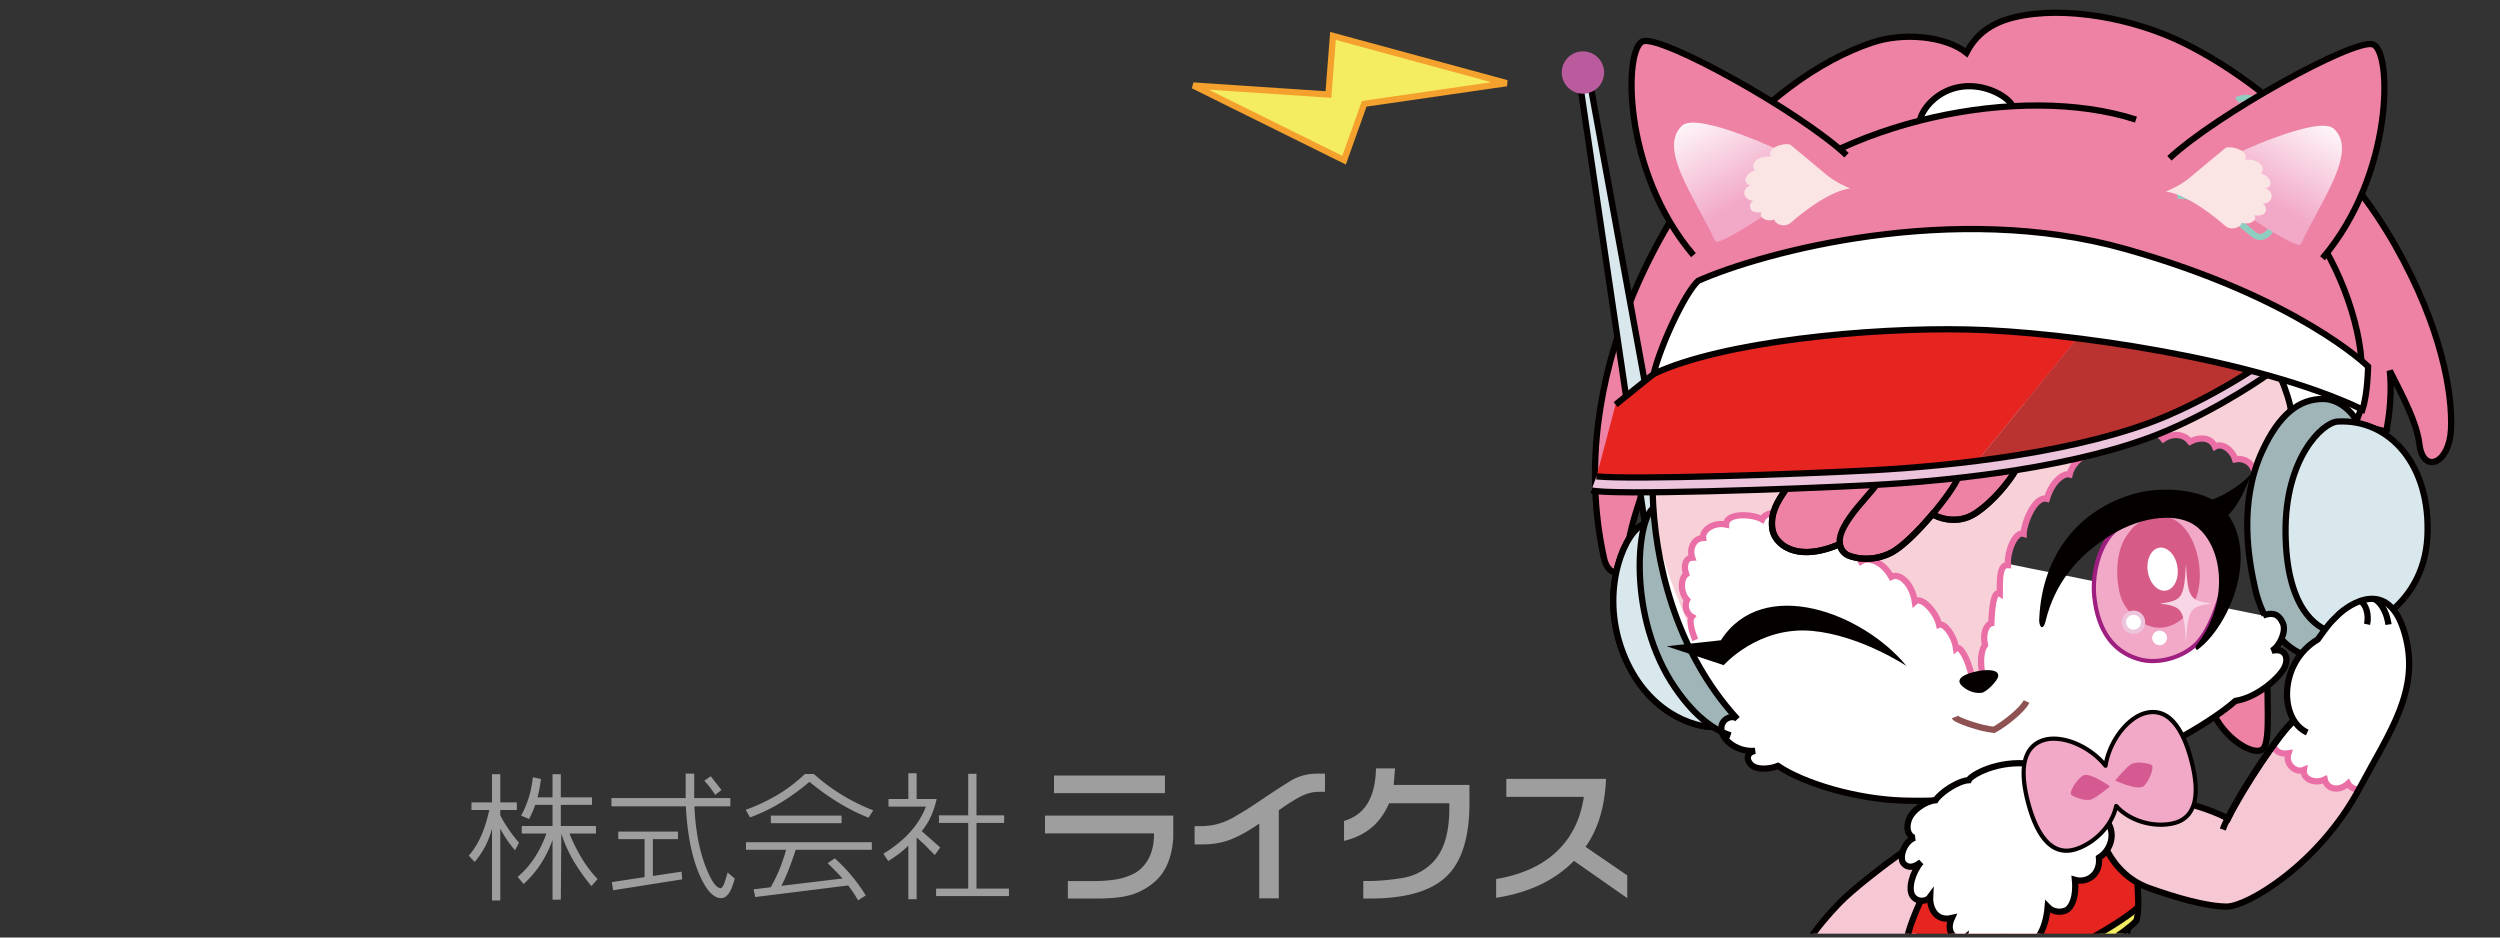 <svg style="background-color:#ffffff00" xmlns="http://www.w3.org/2000/svg" width="400" height="150"><rect width="100%" height="100%" fill="#333333" stroke="none"/><defs><linearGradient id="b" x1="86.032%" y1="-.101%" x2="41.84%" y2="61.777%"><stop stop-color="#fff" offset="1%"/><stop stop-color="#f2a9c8" offset="99%"/></linearGradient><linearGradient id="c" x1="13.968%" y1="-.101%" x2="58.16%" y2="61.776%"><stop stop-color="#fff" offset="1%"/><stop stop-color="#f2a9c8" offset="99%"/></linearGradient><clipPath id="a"><path d="M404.275 149.385h-959.822V-.57h959.822v149.955z" fill="none"/></clipPath></defs><path d="M404.275 149.385h-959.822V-.57h959.822v149.955z" fill="none"/><g clip-path="url(#a)"><g fill="#9e9e9f"><path d="M88.403 127.574v-3.704h1.324v3.704h4.991v1.207h-4.99v3.382h5.623v1.206h-4.233a27.889 27.889 0 002.029 4.062c.757 1.217 1.575 2.292 2.474 3.215l-.994 1.131a33.054 33.054 0 01-2.802-3.942 21.472 21.472 0 01-2.01-4.466l-.088 10.583h-1.324v-9.54a18.392 18.392 0 01-1.892 3.831 16.674 16.674 0 01-2.734 3.197l-.953-1.131a14.373 14.373 0 002.703-3.068 17.452 17.452 0 001.888-3.873h-3.933v-1.205h4.921v-3.382h-2.777c-.13.404-.28.795-.449 1.164-.166.369-.342.738-.521 1.091l-1.28-.537c.471-.835.868-1.767 1.192-2.78.328-1.027.55-2.134.681-3.348l1.303.262c-.065.496-.13.981-.223 1.473-.09.495-.197.98-.322 1.468h2.396zm-5.71.809v1.214h-2.648v.862c.354.694.774 1.395 1.268 2.127.49.728 1.066 1.475 1.732 2.235l-.639 1.22a17.462 17.462 0 01-1.287-1.665 17.922 17.922 0 01-1.074-1.795v11.488h-1.322v-11.467a14.936 14.936 0 01-1.101 2.84 13.493 13.493 0 01-1.675 2.466l-.95-1.01c.76-.849 1.416-1.888 1.961-3.1.543-1.214.984-2.613 1.322-4.2h-2.843v-1.215h3.286v-4.513h1.322v4.513h2.648zM116.857 127.686v1.327h-5.751c.174 3.836.785 7.098 1.851 9.79.877 2.205 1.664 3.306 2.363 3.306.139 0 .309-.206.5-.616.16-.396.361-1.026.59-1.89l1.154.965c-.293 1.086-.607 1.867-.945 2.358-.362.515-.776.774-1.238.774-1.22 0-2.377-1.247-3.467-3.745-1.22-2.825-1.948-6.475-2.175-10.942H97.83v-1.327h11.879v-3.905h1.365v3.905h5.784zm-8.381 5.367v1.204h-4.017v5.894l4.589-.683.107 1.227-11.046 1.747-.217-1.301 5.243-.8v-6.084h-4.21v-1.204h9.55zm5.247-8.855l1.716 2.209-1.005.769c-.24-.369-.504-.753-.793-1.138a16.492 16.492 0 00-.955-1.127l1.037-.713zM120.003 130.787l-.69-1.217a29.959 29.959 0 004.906-2.283c1.584-.921 3.103-2.065 4.56-3.443h1.435a31.01 31.01 0 009.508 5.81l-.758 1.177a31.24 31.24 0 01-4.767-2.388c-1.58-.955-3.134-2.077-4.682-3.35a36.757 36.757 0 01-4.449 3.239 27.925 27.925 0 01-5.063 2.455zm14.65-.288v1.213h-11.319v-1.213h11.318zm4.84 4.25v1.215h-12.185a51.828 51.828 0 01-1.324 3.683 24.481 24.481 0 01-.974 2.09l9.789-1.178a27.99 27.99 0 00-1.102-1.184 74.89 74.89 0 00-1.273-1.267l1.14-.773a25.444 25.444 0 012.793 2.905 28.339 28.339 0 012.168 3.025l-1.238.798a19.1 19.1 0 00-.813-1.33c-.273-.395-.529-.75-.771-1.062l-14.859 1.854-.267-1.23 2.734-.334a23.978 23.978 0 001.425-2.92c.4-.997.746-2.022 1.04-3.077h-6.418v-1.215h20.135zM160.663 130.448v1.22h-4.425v10.51h5.195v1.196h-11.66v-1.196h5.14v-10.51h-4.678v-1.22h4.677v-6.643h1.326v6.643h4.425zm-14.003-6.727v4.123h3.2a14.38 14.38 0 01-.915 2.788 10.62 10.62 0 01-1.47 2.349l2.96 2.607-.865 1.215a108.043 108.043 0 01-1.647-1.663c-.488-.443-.912-.825-1.263-1.139v9.873h-1.326v-8.577c-.365.373-.812.769-1.346 1.183-.533.412-1.154.847-1.87 1.293l-.775-1.173c1.718-1.053 3.145-2.211 4.278-3.469 1.129-1.256 1.97-2.614 2.52-4.074h-5.982v-1.213h3.175v-4.123h1.326zM168.64 124.084h17.753v2.815H168.64v-2.815zm-1.443 6.415h20.525v3.546c-.152 2.474-.812 4.466-1.976 5.987-.822 1.054-1.978 1.943-3.462 2.651-.738.355-1.62.617-2.644.793-1.224.205-2.76.308-4.626.29h-4.156v-2.792h3.914c1.671 0 3.076-.117 4.212-.341a10.116 10.116 0 002.167-.722c.817-.362 1.516-.934 2.092-1.7.953-1.253 1.414-2.873 1.4-4.865h-17.446V130.5zM191.138 132.181h.902c1.068 0 2.023-.124 2.86-.37.84-.234 1.649-.572 2.418-1.005.414-.242.979-.574 1.684-.997.697-.42 1.847-1.174 3.438-2.255a151.561 151.561 0 014.013-2.596c1.242-.767 2.668-1.16 4.27-1.177h1.272v2.91h-.92c-1.056 0-2.085.27-3.087.81-1.01.536-2.132 1.253-3.382 2.143v14.086h-3.126v-11.96c-1.59 1.107-3.064 1.938-4.433 2.496-1.36.555-2.945.84-4.751.84h-1.158v-2.925zM235.112 125.593v2.909c0 5.488-1.234 9.406-3.696 11.743-2.469 2.346-6.519 3.516-12.147 3.516h-1.144v-2.797h1.234a36.69 36.69 0 005.044-.491 8.762 8.762 0 004.486-2.152c.884-.804 1.574-1.824 2.066-3.054.582-1.488.892-3.323.937-5.482v-1.262h-9.64c-.72 1.658-1.67 2.968-2.852 3.937-1.191.974-2.634 1.668-4.352 2.085v-3.197c1.687-.504 2.944-1.444 3.778-2.834.834-1.38 1.277-3.24 1.33-5.57h3.052l-.219 2.648h12.123zM241.013 124.614h15.95c-.09 2.193-.402 4.182-.937 5.986-.533 1.804-1.31 3.44-2.337 4.896l6.674 4.566v3.642l-8.525-5.967a19.131 19.131 0 01-5.478 3.855c-2.07.97-4.394 1.652-6.981 2.056v-3.005c4.056-.679 7.28-2.132 9.66-4.368 2.379-2.236 3.834-5.16 4.374-8.771h-12.4v-2.89z"/></g><path d="M372.754 232.729c0 3.881-20.195 7.028-45.105 7.028-24.91 0-45.106-3.147-45.106-7.028 0-3.882 20.195-7.029 45.106-7.029 24.91 0 45.105 3.147 45.105 7.029z" fill="#dbdcdc"/><path d="M303.724 158.913c-.626-.71-1.32-1.25-2.183-1.827l.026-.039c1.636-1.186 3.272-2.98 3.272-2.98l5.845-16.125-6.296-1.609c-2.872 2.04-7.99 5.955-10.187 8.259-3.21 3.367-7.475 8.504-7.418 12.906.06 4.718 1.485 6.109 4.961 8.974 2.238 1.844 4.968 4.345 4.968 4.345s.168 1.413.168 1.92c-.678 1.016-1.083 3.388-.902 4.29.169.847 2.483 3.667 9.426 1.58l-1.68-19.694z" fill="#f6c8d3"/><path d="M303.565 160.32c-1.16-.792-2.43-.01-2.473.734-1.185-.734-2.652.266-2.625 1.241-2.073-.226-2.243 1.849-2.243 1.849-1.778.239-2.075 1.565-1.82 2.44-.642.197-1.093.55-1.396.952l3.658 3.086c.058 1.356.214 1.608.214 2.115-.678 1.016-1.083 3.388-.902 4.29.169.847 2.483 3.667 9.426 1.58l-1.839-18.287z" fill="#fff"/><path d="M303.565 160.32c-1.16-.792-2.43-.01-2.473.734-1.185-.734-2.652.266-2.625 1.241-2.073-.226-2.243 1.849-2.243 1.849-1.778.239-2.075 1.565-1.82 2.44-.642.197-1.093.55-1.396.952h0" stroke="#ea6fa6" fill="none"/><path d="M323.7 198.807c-2.145.282-12.74-.233-14.288-.503l1.41 5.079c2.625 7.79 6.266 15.917 6.52 17.357.255 1.438-1.606 7.2-.677 9.565.932 2.37 2.709 3.725 5.842 4.318l1.192-35.816z" fill="#ba3331"/><path d="M323.72 198.276c4.572-2.878 17.075-2.85 22.41.366l-.142 2.702c-.467 8.25-1.397 16.734-3.16 21.258.254 1.609.563 6.067-4.46 9.51-3.203 2.195-7.225 3.612-10.385 3.668-4.29.076-6.21-1.016-7.339-3.95-1.13-2.935 1.243-7.79 1.807-9.032.565-1.242.565-1.242.678-4.966.049-1.661.213-8.709.457-16.138l.134-3.418z" fill="#e62420"/><path d="M346.13 198.642c-5.334-3.217-17.838-3.244-22.41-.366l-.02.531c-2.145.282-12.74-.233-14.288-.503l-3.5-16.875c3.048-1.92 12.32-.904 18.754 1.127l-.07.34c1.862-1.185 11.796-6.773 21.702-3.048l-.168 18.794zM308.34 154.874c-.622 0-1.835.876-1.581 2.031-.762.309-1.185 1.553-.508 2.568-.677.14-1.214 1.58-.62 2.511-.565.34-.961 1.356-.34 2.399-.452.565-.395 1.496.113 2.201l-2.025-1.184s.591-9.214 2.201-12.926c-.042-.14 2.76 2.4 2.76 2.4z" fill="#f6c8d3"/><path d="M308.34 154.874c-.622 0-1.835.876-1.581 2.031-.762.309-1.185 1.553-.508 2.568-.677.14-1.214 1.58-.62 2.511-.565.34-.961 1.356-.34 2.399-.452.565-.395 1.496.113 2.201h0" stroke="#ea6fa6" fill="none"/><path d="M345.113 157.287c.72-1.44 2.625-1.864 4.023-1.015.846-.764 3.175-.89 3.894.423 1.242-.679 4.446.21 4.742 2.75 1.58.056 3.245 2.992 1.778 5.25 1.312 1.014.72 4.232-.974 4.57.423 1.538-.678 3.514-2.498 3.472.043 1.99-2.765 2.85-3.894 2.286-1.058 1.016-2.837.93-3.429.083h0" stroke="#040000" fill="#ed82a4"/><path d="M345.113 157.287c.72-1.44 2.625-1.864 4.023-1.015.846-.764 3.175-.89 3.894.423 1.242-.679 4.446.21 4.742 2.75 1.58.056 3.245 2.992 1.778 5.25 1.312 1.014.72 4.232-.974 4.57.423 1.538-.678 3.514-2.498 3.472.043 1.99-2.765 2.85-3.894 2.286-1.058 1.016-2.837.93-3.429.083h0" stroke="#040000" fill="none"/><path d="M347.37 178.182c-9.905-3.723-20.742 2.542-22.605 3.727-6.787-2.61-16.016-3.98-19.065-2.061 0 0-.402-1.862-.466-3.105-1.432-2.849-1.974-9.847-1.974-9.847 1.806 1.693 9.933 3.272 15.239 3.047 5.306-.226 20.83-2.625 28.787-9.624 0 0 2.346 3.272 2.492 7.62.225 6.717-2.408 10.243-2.408 10.243z" fill="#e62420"/><path d="M333.12 153.096c.31.057 1.354.564.93 1.75 1.411.057 1.807 1.241 1.383 2.145 1.102-.312 1.919 1.1 1.467 2.173.96.17.989 1.466.425 2.397.903.508 1.1 1.78-.029 2.822l3.548-.535 6.034-4.191s-4.77-5.856-6.929-7.662c.255-.78.685-4.204.685-4.204l-7.515 5.305z" fill="#f6c8d3"/><path d="M333.12 153.096c.31.057 1.354.564.93 1.75 1.411.057 1.807 1.241 1.383 2.145 1.102-.312 1.919 1.1 1.467 2.173.96.17.989 1.466.425 2.397.903.508 1.1 1.78-.029 2.822h0" stroke="#ea6fa6" fill="none"/><path d="M381.775 69.058s1.1-4.656.593-9.737c2.203 4.317 4.316 8.304 4.741 11.768.594 4.825 4.8 3.161 5.053-2.426.254-5.588-1.412-16.2-9.032-29.576-7.447-13.07-20.123-25.37-33.416-32.057-8.254-4.153-19.446-6.151-27.32-4.29-3.985.943-6.322 2.908-7.762 5.702-3.386-2.71-10.158-3.288-15.032-1.648-8.553 2.879-17.89 9.386-26.984 20.754-4.516 5.644-22.593 31.629-15.981 61.744.762 3.47 3.724 2.793 3.81-1.186.081-3.867 3.709-13.09 4.195-14.418.339 2.117 2.977 5.383 2.977 5.383l82.837-18.168 31.321 8.155z" stroke="#040000" fill="#ed82a4"/><path d="M252.61 12.11l10.905 73.975 4.03-.998-13.425-73.372" fill="#c3ccd1"/><path d="M252.61 12.11l10.905 73.975 4.03-.998-13.425-73.372h0" stroke="#040000" fill="#d9e8ec"/><path d="M256.652 11.45a3.386 3.386 0 11-6.767.255 3.386 3.386 0 016.767-.254z" fill="#ba5b9e"/><g stroke="#040000" fill="#d9e8ec"><path d="M263.154 83.785c-3.132 1.1-6.893 9.99-3.98 19.219 3.048 9.649 10.33 13.206 14.945 13.331h0"/><path d="M263.154 83.785c-3.132 1.1-6.893 9.99-3.98 19.219 3.048 9.649 10.33 13.206 14.945 13.331h0"/></g><path d="M264.593 81.273c-2.709 1.58-4.34 17.482 3.472 28.84 3.328 4.842 6.448 6.77 8.819 7.555l6.004-.274-18.295-36.121z" fill="#9fb5b8"/><path d="M362.979 107.912c-.564 1.694.514 10.556-.896 11.909-1.411 1.355-6.466-1.781-8.161-6.239h0" stroke="#040000" fill="#ed82a4"/><path d="M362.077 98.487c1.467-.564 2.558-.311 3.216 1.299.509 1.242-.508 3.611-1.806 4.345 2.089-.509 2.75.997 2.089 2.54-.678 1.58-4.29 4.91-7.903 5.474-3.444 3.014-10.724 7.465-20.321 11.32-9.598 3.856-21.993 4.287-30.1 4.575-8.319.297-18.609-2.668-22.786-5.49-2.484.426-2.794.82-3.821.135-1.027-.685-1.879-1.86.177-2.546-3.169.257-5.706-2.856-5.363-4.056.343-1.201 1.854-1.757 2.53-1.018-10.026-10.974-13.311-25.523-13.566-36.36" fill="#fff"/><path d="M360.777 75.967c-.169-2.144-2.059-2.737-3.16-2.483-.423-1.44-2.033-2.71-3.219-2.032-.676-1.567-2.554-1.552-3.993-.79-1.015-1.355-2.978-1.326-4.275-.423-1.13-1.468-3.218-1.184-5.334.592-1.525-.931-3.839-.452-5.306 1.468-2.456.255-4.008 2.088-4.347 3.612-1.1-.254-2.878 1.27-3.64 3.894-2.033-.507-3.726 4.15-3.726 5.589-1.355-.424-2.68 2.906-2.511 5.022-1.355-.084-1.299 2.202-1.299 4.571-1.016-.591-1.27 2.457-1.355 4.741-.761.17-1.439 1.553-1.015 3.5-.932 1.27-.594 3.753-.424 4.684l-1.778-.055c-.509-2.314-1.75-4.686-2.427-4.12-.283-2.032-1.862-4.121-2.71-3.782-.45-2.032-2.864-4.657-3.88-3.684-.396-2.723-2.33-4.698-3.769-3.98-1.354-2.41-3.61-3.286-4.853-2.467-1.524-2.738-3.895-4.854-5.08-3.528-2.145-2.625-5.15-4.035-5.519-2.766-3.075-2.286-4.783-1.354-5.207-.423-1.692-.96-5.785-1.044-5.785.818-1.976-.423-3.838.876-3.67 2.144-1.579.086-2.23 1.835-1.749 3.162-.988.056-1.468 1.13-.96 2.653-.846.593-1.016 2.821.142 4.091-.424.762-.227 2.145.762 2.71-.48.564-.028 2.343.564 3.697 0 0-4.792-10.386-5.694-15.521-.903-5.136-1.807-18.231-1.807-18.231l85.178-5.756 15.071-6.096 5.757 8.297-8.982 10.892z" fill="#f8d1d8"/><path d="M377.824 57.68c-.508-7.675-5.023-19.019-10.95-24.438l-25.12-14.11c-18.514-5.983-47.752.34-61.976 14.449l98.046 24.1z" fill="#ed82a4"/><g stroke="#ea6fa6" fill="none"><path d="M315.395 107.857c-.509-2.314-1.75-4.686-2.427-4.12-.283-2.032-1.862-4.121-2.71-3.782-.45-2.032-2.864-4.657-3.88-3.684-.396-2.723-2.33-4.698-3.769-3.98-1.354-2.41-3.61-3.286-4.853-2.467-1.524-2.738-3.895-4.854-5.08-3.528-2.145-2.625-5.15-4.035-5.519-2.766-3.075-2.286-4.783-1.354-5.207-.423-1.692-.96-5.785-1.044-5.785.818-1.976-.423-3.838.876-3.67 2.144-1.579.086-2.23 1.835-1.749 3.162-.988.056-1.468 1.13-.96 2.653-.846.593-1.016 2.821.142 4.091-.424.762-.227 2.145.762 2.71-.48.564-.028 2.343.564 3.697h0M360.777 75.967c-.169-2.144-2.059-2.737-3.16-2.483-.423-1.44-2.033-2.71-3.219-2.032-.676-1.567-2.554-1.552-3.993-.79-1.015-1.355-2.978-1.326-4.275-.423-1.13-1.468-3.218-1.184-5.334.592-1.525-.931-3.839-.452-5.306 1.468-2.456.255-4.008 2.088-4.347 3.612-1.1-.254-2.878 1.27-3.64 3.894-2.033-.507-3.726 4.15-3.726 5.589-1.355-.424-2.68 2.906-2.511 5.022-1.355-.084-1.299 2.202-1.299 4.571-1.016-.591-1.27 2.457-1.355 4.741-.761.17-1.439 1.553-1.015 3.5-.932 1.27-.594 3.753-.424 4.684h0"/></g><path d="M285.817 78.168c-1.298 1.918-2.567 3.714-2.258 6.378.278 2.393 3.686 5.603 10.812 2.504.086.602.379 1.148.957 1.601.593.467 3.937 1.525 7.324-.252 1.768-.928 4.36-3.538 6.555-6.142l.007.004c.634.464 3.81 1.82 6.774-.085 2.963-1.905 5.587-5.292 6.519-6.943l-36.69 2.935z" fill="#ed82a4"/><path d="M285.817 78.168c-1.298 1.918-2.567 3.714-2.258 6.378.278 2.393 3.686 5.603 10.812 2.504.086.602.379 1.148.957 1.601.593.467 3.937 1.525 7.324-.252 1.768-.928 4.36-3.538 6.555-6.142l.007.004c.634.464 3.81 1.82 6.774-.085 2.963-1.905 5.587-5.292 6.519-6.943l-36.69 2.935z" stroke="#040000" fill="none"/><path d="M360.253 59.278c-2.947 1.89-7.998 4.897-13.7 7.32-13.547 5.757-34.206 7.959-46.906 8.635-11.907.635-38.548 1.568-44.204.984l-.84 2.234c2.878.847 32.343-.17 45.044-.847 12.7-.678 33.359-2.878 46.906-8.635 9.03-3.837 16.426-9.143 16.426-9.143l-2.726-.548z" fill="#ecc4db"/><path d="M313.814 108.393c-.638.626-.21 1.165.565 1.72.806.579 1.75.847 2.68.735.743-.09 2.572-1.896 2.655-2.681.112-1.073-1.77-.99-2.541-.904-.771.085-2.72.503-3.359 1.13z" fill="#040000"/><path d="M312.748 114.742c.172.428 4.152 1.861 6.294 2.032 1.826-1.006 4.603-3.248 5.202-4.533h0" stroke="#8f5252" fill="none"/><path d="M295.758 53.222c-18.457 1.366-31.165 6.604-31.165 6.604l-6.096 4.91-3.054 11.481c5.655.584 32.297-.349 44.204-.984a234.194 234.194 0 0016.757-1.5l15.805-19.411c-10.83-1.272-23.679-2.046-36.45-1.1z" fill="#e62420"/><path d="M360.253 59.278s-11.734-3.042-28.044-4.956l-15.805 19.41c10.37-1.313 21.658-3.525 30.15-7.134 5.701-2.423 10.752-5.43 13.699-7.32z" fill="#ba3331"/><path d="M254.603 78.451c2.878.847 32.343-.17 45.044-.847 12.7-.678 33.359-2.878 46.906-8.635 9.03-3.837 16.426-9.143 16.426-9.143h0" stroke="#040000" fill="none"/><path d="M285.817 78.168c-1.298 1.918-2.567 3.714-2.258 6.378.282 2.427 3.782 5.7 11.12 2.37h0" stroke="#040000" fill="none"/><path d="M300.211 77.548c-1.185 1.975-8.48 8.278-4.883 11.103.593.467 3.937 1.525 7.324-.252 3.386-1.778 9.822-9.737 10.626-11.98h0" stroke="#040000" fill="none"/><path d="M305.319 149.456c1.186 2.031 7.93 7.817 10.64 8.437 7.281-1.072 23.27-9.841 26.149-12.777l-.127-3.873s-1.919-1.523-2.923-2.37c-1.003-.847-2.235-3.599-2.235-3.599s-27.97 5.405-29.042 7.662c-1.072 2.258-2.462 6.52-2.462 6.52z" fill="#e62420"/><path d="M342.108 145.116c-2.879 2.936-18.868 11.705-26.15 12.777-2.708-.62-9.453-6.406-10.64-8.437l-.422 1.861c1.777 2.652 6.604 6.604 11.092 8.129 7.79-1.017 21.928-8.129 25.823-12.107l.297-2.223zM347.37 178.182c-9.905-3.723-20.742 2.542-22.605 3.727-6.787-2.61-16.016-3.98-19.065-2.061l.211 1.58c3.049-1.919 12.32-.903 18.755 1.128l-.07.34c1.862-1.185 11.796-6.773 21.702-3.048l1.072-1.666z" fill="#f4ed61"/><path d="M264.593 59.826l-6.096 4.91h0" stroke="#040000" fill="none"/><path d="M303.26 166.896c1.806 1.693 9.933 3.272 15.239 3.047 5.306-.226 20.83-2.625 28.787-9.624l-.733-.96c-8.128 6.52-22.748 8.92-28.054 9.144-5.306.227-13.433-1.353-15.24-3.046v1.439z" fill="#f4ed61"/><path d="M307.267 144.18c-.451 1.073-2.033 4.43-2.371 7.137 1.777 2.652 6.604 6.604 11.092 8.129 7.79-1.017 21.928-8.129 25.823-12.107.509-1.524.255-4.996.17-6.096h0" stroke="#040000" fill="none"/><path d="M305.319 149.456c1.186 2.031 7.93 7.817 10.64 8.437 7.281-1.072 23.27-9.841 26.149-12.777h0M305.574 152.193c-.848 1.863-2.259 7.167-2.314 13.264-.057 6.095 1.466 9.878 1.974 11.286.085 1.92 3.298 19.846 5.589 26.64 2.624 7.79 6.265 15.917 6.519 17.357.255 1.438-1.606 7.2-.677 9.565.932 2.37 2.709 3.725 5.842 4.318h0" stroke="#040000" fill="none"/><path d="M324.822 181.824c-.903 1.468-1.582 32.282-1.693 36.008-.113 3.724-.113 3.724-.678 4.966-.564 1.243-2.937 6.097-1.807 9.031 1.13 2.935 3.05 4.027 7.34 3.951 3.16-.056 7.18-1.473 10.384-3.668 5.023-3.443 4.714-7.901 4.46-9.51 3.894-9.99 3.725-39.282 3.47-42.754 2.457-2.793 4.658-10.328 2.71-16.085-1.946-5.756-8.382-10.752-9.059-11.768 0 0 .338-2.88.593-3.556h0" stroke="#040000" fill="none"/><path d="M303.26 165.457c1.806 1.692 9.933 3.273 15.239 3.047 5.306-.226 19.926-2.625 28.054-9.144h0" stroke="#040000" fill="none"/><path d="M377.753 65.456s-.48 1.298-.69 1.847l-10.528-1.551c0-.93-.889-3.684-1.566-5.123l12.784 4.827z" fill="#fff"/><path d="M303.26 166.896c1.806 1.693 9.933 3.272 15.239 3.047 5.306-.226 20.83-2.625 28.787-9.624h0M323.72 198.276c4.572-2.878 17.075-2.85 22.41.366h0" stroke="#040000" fill="none"/><path d="M338.82 84.095c-3.056 2.112-4.516 7.358-4.064 11.457.62 5.63 3.16 8.974 7.282 10.216 3.329 1.003 7.335-.341 9.482-2.371 3.105-2.935 5.136-11.006 5.08-13.828-.055-2.822-1.24-6.265-5.137-7.223-3.894-.96-8.805-.904-12.643 1.75z" fill="#9e1f7f"/><path d="M344.441 105.431a7.665 7.665 0 01-2.208-.31c-3.94-1.188-6.228-4.433-6.804-9.644-.414-3.751.885-8.826 3.777-10.825 2.079-1.438 4.728-2.197 7.659-2.197 1.467 0 2.96.184 4.436.549 4.074 1.001 4.59 4.935 4.622 6.579.057 2.854-2.008 10.619-4.868 13.322-1.622 1.535-4.22 2.526-6.614 2.526z" fill="#f2a9c8"/><path d="M340.16 85.858c-1.394 2.114-1.805 5.814-.974 9.187.678 2.74 3.756 5.756 6.916 5.36 3.16-.394 5.832-3.664 5.87-8.197.042-4.995-2.61-9.595-5.885-9.483-3.274.115-4.53 1.017-5.926 3.133z" fill="#d65b87"/><path d="M348.389 90.705c.288 1.896-.542 3.592-1.852 3.792-1.31.198-2.604-1.178-2.892-3.073-.286-1.895.543-3.593 1.85-3.79 1.312-.2 2.606 1.175 2.894 3.071z" fill="#fff"/><path d="M343.223 99.56a1.862 1.862 0 11-3.725 0 1.862 1.862 0 013.725 0z" fill="#ecc4db"/><path d="M341.36 100.745a1.187 1.187 0 01-1.185-1.185c0-.654.533-1.186 1.185-1.186.654 0 1.186.532 1.186 1.186 0 .652-.532 1.185-1.186 1.185zM346.722 102.044a1.184 1.184 0 11-2.37 0 1.186 1.186 0 012.37 0z" fill="#fff"/><path d="M355.274 80.906c-2.468-2.468-8.938-3.233-13.632-1.947-8.863 2.427-14.845 9.65-15.353 19.867-.168 1.242.546 2.447 1.017.507 1.41-5.812 4.96-10.438 10.61-13.827 5.08-3.047 10.696-3.5 13.547-1.242 4.347 3.442 5.222 12.32-.084 19.035-.253.423.05.785.254.634 5.08-3.725 10.5-16.17 3.641-23.027z" fill="#040000"/><path d="M350.956 79.721c1.03 2.06 7.535-1.693 9.313-4.064-1.439 3.895-2.963 6.519-4.826 7.535-1.863 1.015-4.657-3.81-4.487-3.47z" fill="#040000"/><path d="M307.182 19.317c.255-1.736 2.71-4.953 6.774-5.462 4.063-.508 7.62 1.905 8.042 3.133 0 0-5.159.445-7.7.84-2.539.395-7.116 1.489-7.116 1.489z" fill="#fff"/><path d="M304.388 136.333c-2.872 2.04-7.99 5.955-10.187 8.259-3.21 3.367-7.475 8.504-7.418 12.906.06 4.718 1.485 6.109 4.961 8.974 2.238 1.844 4.968 4.345 4.968 4.345h0M279.778 33.58c14.224-14.108 43.462-20.43 61.976-14.448h0M366.874 33.242c5.927 5.42 10.442 16.763 10.95 24.438h0M309.214 82.26c.634.465 3.81 1.821 6.774-.084 2.963-1.905 5.587-5.292 6.519-6.943h0" stroke="#040000" fill="none"/><path d="M315.395 162.277c-.268.122 1.625 2.417 3.118 3.01-.804-.624-2.85-3.133-3.118-3.01z" fill="#f6c8d3"/><path d="M315.395 165.287c.155-1.017 2.885-3.17 3.118-3 .233.169-3.118 3-3.118 3z" fill="#f6c8d3"/><path d="M377.203 67.615c-.762-1.61-2.884-3.781-5.531-3.781-3.725 0-7 2.341-9.794 8.521-3.71 8.208-2.12 17.205-1.016 22.012 1.185 5.164 4.65 9.505 8.128 10.498 2.964.846 7.535-1.186 8.468-4.148" fill="#9fb5b8"/><path d="M374.043 67.445c-2.484.135-8.467 5.926-8.355 17.779.113 11.852 4.713 15.238 7.535 15.916 3.868.927 14.554-3.609 15.156-15.239.593-11.43-5.983-18.908-14.336-18.456z" fill="#d9e8ec"/><path d="M374.043 67.445c-2.484.135-8.467 5.926-8.355 17.779.113 11.852 4.713 15.238 7.535 15.916 3.868.927 14.554-3.609 15.156-15.239.593-11.43-5.983-18.908-14.336-18.456z" stroke="#040000" fill="none"/><path d="M377.203 67.615c-.762-1.61-2.884-3.781-5.531-3.781-3.725 0-7 2.341-9.794 8.521-3.71 8.208-2.12 17.205-1.016 22.012 1.185 5.164 4.65 9.505 8.128 10.498 2.964.846 7.535-1.186 8.468-4.148h0M307.182 19.317c.255-1.736 2.71-4.953 6.774-5.462 4.063-.508 7.62 1.905 8.042 3.133h0M264.593 81.273c-2.709 1.58-4.34 17.482 3.472 28.84 3.328 4.842 6.448 6.77 8.819 7.555h0" stroke="#040000" fill="none"/><path d="M364.969 60.63c.677 1.438 1.566 4.191 1.566 5.122h0M377.753 65.456s-.48 1.298-.69 1.847h0M296.542 169.068c.057 1.355.338 3.162.338 3.669-.678 1.016-1.083 3.388-.902 4.29.169.847 2.483 3.667 9.426 1.58h0M297.702 155.13c2.097.793 4.603 2.173 6.12 3.892h0" stroke="#040000" fill="none"/><path d="M303.724 158.913c-.626-.71-1.32-1.25-2.183-1.827l.026-.039c1.636-1.186 3.272-2.98 3.272-2.98h0M301.89 176.377c-.127.635-1.059 2.328-2.837 2.75h0M304.472 177.266c-.17.72-1.1 1.566-2.37 2.075h0M324.596 182.896c1.862-1.185 11.796-6.773 21.702-3.048h0" stroke="#040000" fill="none"/><path d="M324.765 181.909c1.863-1.185 12.7-7.45 22.606-3.727h0M324.666 182.556c-6.435-2.03-15.706-3.047-18.755-1.127h0" stroke="#040000" fill="none"/><path d="M305.7 179.848c3.049-1.919 12.278-.55 19.065 2.06h0M309.412 198.304c1.548.27 12.143.785 14.287.503h0" stroke="#040000" fill="none"/><path d="M357.898 16.057c1.355-.932 4.573-.197 3.952 2.286 2.37-1.016 4.29.733 3.443 2.935 1.863 0 2.991 2.934 1.412 3.78 1.975.565 1.862 3.782.055 4.403.96.339 1.608 3.442-1.184 3.612.875.875-.227 3.048-2.09 2.708.34.736-1.315 3.197-3.048 1.61-1.015-.931-7.746-6.476-12.065-6.054h0" stroke="#8fcdc1" fill="none"/><path d="M362.077 98.487c1.467-.564 2.558-.311 3.216 1.299.509 1.242-.508 3.611-1.806 4.345 2.089-.509 2.75.997 2.089 2.54-.678 1.58-4.86 5.361-9.652 5.87l-.315-6.434 6.468-7.62z" fill="#fff"/><path d="M255.443 76.218c5.655.583 32.297-.35 44.204-.985 12.7-.676 33.359-2.878 46.906-8.635 5.702-2.423 10.753-5.43 13.7-7.32h0M362.077 98.487c1.467-.564 2.558-.311 3.216 1.299.509 1.242-.508 3.611-1.806 4.345 2.089-.509 2.75.997 2.089 2.54-.678 1.58-4.29 4.91-7.903 5.474-3.444 3.014-10.724 7.465-20.321 11.32-9.598 3.856-24.856 4.895-32.964 4.625-7.356-.243-15.745-2.718-19.922-5.54-1.175.474-2.89.602-3.821.135-1.098-.547-1.61-2.2.177-2.546-3.169.257-5.823-2.143-5.363-4.056.29-1.214 1.854-1.757 2.53-1.018-10.026-10.974-13.311-25.523-13.566-36.36h0" stroke="#040000" fill="none"/><path d="M353.922 96.568c-3.599.48-3.853.869-4.167 6.368-.315-5.5-.568-5.889-4.167-6.368 3.599-.48 3.852-.87 4.167-6.37.314 5.5.568 5.89 4.167 6.37z" fill="#f8d6e5"/><path d="M264.593 59.826c10.922-5.165 34.376-7.45 50.124-7.112 15.75.339 46.343 4.684 63.277 12.811.847-2.539.902-6.885.902-6.885s-11.176-11.005-38.778-18.793c-27.602-7.79-58.083.507-68.413 5.078-2.2 2.033-6.153 10.667-7.112 14.9z" fill="#fff"/><path d="M264.593 59.826c10.922-5.165 34.376-7.45 50.124-7.112 15.75.339 46.343 4.684 63.277 12.811.847-2.539.902-6.885.902-6.885s-11.176-11.005-38.778-18.793c-27.602-7.79-58.083.507-68.413 5.078-2.2 2.033-6.153 10.667-7.112 14.9z" stroke="#040000" fill="none"/><path d="M349.884 128.545s3.618.888 6.528 2.427c2.464-5.022 8.482-13.988 10.547-15.635l2.2 1.863c-4.487-2.032-4.656-11.092 1.693-14.9 1.356-1.862 1.694-2.456 3.303-3.98 1.609-1.523 7.959-6.094 10.584 2.964 2.624 9.06-2.371 15.747-7.196 24.805-6.558 12.306-18.036 18.964-21.252 18.964-3.218 0-8.214-1.44-12.447-2.962-4.234-1.525-6.097-4.827-6.774-6.097l-2.021-8.438 14.835.989z" fill="#f6c8d3"/><path d="M363.724 119.206c.24.904 1.07 1.536 2.422 1.325-.59 1.749 1.223 3.206 2.472 2.651-.217 1.477 1.746 2.305 3.336 1.547.34 1.524 2.208 1.994 3.731.64.245.516.965.934 1.774.97l2.45-4.463c3.9-7.019 7.022-12.929 4.83-20.495-2.625-9.058-8.975-4.486-10.584-2.962-1.609 1.524-1.947 2.115-3.303 3.978-6.349 3.81-5.178 11.197-3.893 13.038l-3.235 3.77zM337.029 131.295c1.65 2.075.634 4.827-1.187 5.927.255 2.752-1.947 4.106-3.851 3.555.28 2.837-.597 4.498-1.412 4.868-.932.424-2.144.283-2.95-.556-.267 3.266-1.485 5.426-3.034 6.2-1.015.509-2.935.622-3.607-.63-.386 1.499-1.52 4.215-4.07 3.96-2.257-.225-3.047-2.765-2.652-4.514-.735.563-3.217-.509-1.975-3.217-2.614.6-3.556-1.67-3.47-3.384-.514.727-1.971.985-2.785-.129-.814-1.113-.043-3.856 1.328-5.44-1.113.898-2.142 1.026-2.827.171-.686-.857.086-3.47 1.8-4.069-.601-.043-1.5-.944-.986-2.7.514-1.755 2.827-3.17 4.326-3.3.9-1.328 3.685-3.125 5.313-3.21.32-.77 4.596-3.31 10.056-2.589" fill="#fff"/><path d="M363.724 119.206c.24.904 1.07 1.536 2.422 1.325-.59 1.749 1.223 3.206 2.472 2.651-.217 1.477 1.746 2.305 3.336 1.547.34 1.524 2.208 1.994 3.731.64.245.516.965.934 1.774.97h0" stroke="#ea6fa6" fill="none"/><path d="M337.029 131.295c1.65 2.075.634 4.827-1.187 5.927.255 2.752-1.947 4.106-3.851 3.555.28 2.837-.597 4.498-1.412 4.868-.932.424-2.144.283-2.95-.556-.267 3.266-1.485 5.426-3.034 6.2-1.015.509-2.935.622-3.607-.63-.386 1.499-1.52 4.215-4.07 3.96-2.257-.225-3.047-2.765-2.652-4.514-.735.563-3.217-.509-1.975-3.217-2.614.6-3.556-1.67-3.47-3.384-.514.727-1.971.985-2.785-.129-.814-1.113-.043-3.856 1.328-5.44-1.113.898-2.142 1.026-2.827.171-.686-.857.086-3.47 1.8-4.069-.601-.043-1.5-.944-.986-2.7.514-1.755 2.827-3.17 4.326-3.3.9-1.328 3.685-3.125 5.313-3.21.32-.77 4.596-3.31 10.056-2.589h0" stroke="#040000" fill="none"/><path d="M369.16 117.2c-4.488-2.032-4.657-11.092 1.692-14.9 1.356-1.862 1.694-2.456 3.303-3.98 1.609-1.523 7.959-6.094 10.584 2.964 2.624 9.06-2.371 15.747-7.196 24.805-6.558 12.306-18.036 18.964-21.252 18.964-3.218 0-8.214-1.44-12.447-2.962-4.234-1.525-6.097-4.827-6.774-6.097h0" stroke="#040000" fill="none"/><path d="M366.959 115.337c-2.336 1.863-9.731 13.094-11.319 17.384h0M377.67 96.162c.888.508 1.396 2.201 1.058 3.725h0M379.913 95.865c.55.213 1.862 1.398 2.244 4.064h0" stroke="#040000" fill="none"/><path d="M367.045 115.337c-2.065 1.647-8.082 10.613-10.546 15.635-2.91-1.539-6.53-2.427-6.53-2.427h0" stroke="#040000" fill="none"/><g><path d="M343.248 114.095c-2.892.77-5.755 4.524-6.364 8.42-2.464-3.08-6.812-4.921-9.701-4.154-3.777 1.004-3.96 5.263-2.67 10.12 1.29 4.855 3.562 8.468 7.339 7.465 2.89-.768 6.012-3.548 6.743-6.987 2.341 2.622 6.43 3.488 9.322 2.721 3.777-1.004 3.957-5.265 2.668-10.121-1.29-4.858-3.563-8.466-7.337-7.464z" fill="#f2a9c8"/></g><g><path d="M330.625 136.452c-2.884 0-5.05-2.653-6.44-7.884-2-7.536.479-9.888 2.91-10.535.464-.12.97-.184 1.507-.184 2.728 0 5.955 1.582 8.081 3.91.84-3.736 3.634-7.235 6.477-7.991.45-.12.89-.18 1.314-.18 2.883 0 5.048 2.653 6.437 7.885 2.003 7.537-.475 9.888-2.906 10.535a8.821 8.821 0 01-2.265.28c-2.627 0-5.235-1.006-6.967-2.658-1.006 3.408-4.188 5.94-6.833 6.643-.448.119-.892.18-1.315.18zm-2.022-17.925c-.479 0-.927.054-1.334.161-3.103.825-3.92 4.09-2.43 9.707.895 3.366 2.625 7.38 5.786 7.38.366 0 .748-.053 1.141-.157 2.603-.69 5.764-3.284 6.497-6.73a.343.343 0 01.245-.257.346.346 0 01.34.102c1.582 1.775 4.224 2.877 6.892 2.877.744 0 1.447-.087 2.091-.258 3.101-.823 3.918-4.09 2.426-9.706-.895-3.367-2.623-7.38-5.783-7.38-.365 0-.747.053-1.14.157-2.786.74-5.53 4.394-6.116 8.144a.336.336 0 01-.248.275.345.345 0 01-.351-.116c-1.977-2.472-5.274-4.199-8.017-4.199z" fill="#040000"/></g><path d="M337.602 125.833s-3.364-2.484-4.431-1.693c-1.065.79-2.195 2.709-1.743 3.048.451.338 2.31 1.127 3.3.676.99-.452 2.874-2.031 2.874-2.031zM338.43 124.884s3.775 1.795 4.672.816c.894-.978 1.636-3.077 1.129-3.325-.508-.246-2.483-.667-3.37-.034-.884.632-2.431 2.543-2.431 2.543z" fill="#d65a92"/><path d="M305.037 106.555c-6.942-8.491-22.953-14.565-29.696-4.112-10.79 1.191-8.693.95-8.693.95l9.148 3.032s5.508-6.263 14.128-5.484c7.723.697 15.113 5.614 15.113 5.614z" fill="#040000"/><path d="M241.068 13.306l-27.79-7.558-.73 9.375-21.632-1.444 24.136 11.95 3.222-9.02 22.794-3.303z" stroke="#f4a12e" fill="#f4ed61"/><g><path d="M347.106 25.327c7.498-6.998 29.422-19.15 32.539-18.233 3.116.916 3.454 20.733-8.044 34.229" fill="#ed82a4"/><path d="M352.245 29.12c-.904-1.807 2.97-3.099 4.65-4.131 0 0 14.074-6.714 16.54-4.374 3.825 3.627-1.821 11.087-5.308 18.447-.597 1.26-15.477-9.133-15.882-9.942z" fill="url(#b)"/><path d="M356.154 23.617c1.232-.3 3.83.64 3.038 1.935 2.083-.182 3.487 1.118 2.538 2.216 1.549.307 2.163 2.142.754 2.359 1.582.641 1.13 2.432-.443 2.483.76.349.956 2.2-1.388 1.836.632.636-.525 1.677-2.04 1.18.2.468-1.45 1.58-2.715.403-.74-.69-5.727-4.916-9.368-5.388 0 0 2.302-.88 3.852-2.23 1.04-.908 5.772-4.794 5.772-4.794z" fill="#fbe4e4"/><path d="M347.106 25.327c7.498-6.998 29.422-19.15 32.539-18.233 3.116.916 3.454 20.733-8.044 34.229h0" stroke="#040000" fill="none"/></g><g><path d="M295.45 24.828c-7.5-6.998-29.423-19.151-32.54-18.233-3.116.916-3.454 20.732 8.044 34.228" fill="#ed82a4"/><path d="M290.31 28.62c.904-1.807-2.97-3.098-4.649-4.131 0 0-14.074-6.714-16.542-4.374-3.823 3.627 1.822 11.088 5.309 18.447.598 1.261 15.478-9.133 15.882-9.942z" fill="url(#c)"/><path d="M286.401 23.117c-1.232-.3-3.829.64-3.037 1.935-2.084-.181-3.488 1.118-2.539 2.216-1.548.307-2.162 2.142-.753 2.359-1.582.641-1.131 2.432.443 2.484-.76.348-.956 2.2 1.387 1.835-.631.636.526 1.677 2.04 1.18-.2.468 1.45 1.58 2.715.403.741-.69 5.728-4.916 9.369-5.388 0 0-2.303-.88-3.852-2.23-1.041-.908-5.773-4.794-5.773-4.794z" fill="#fbe4e4"/><path d="M295.45 24.828c-7.5-6.998-29.423-19.151-32.54-18.233-3.116.916-3.454 20.732 8.044 34.228h0" stroke="#040000" fill="none"/></g></g></svg>
